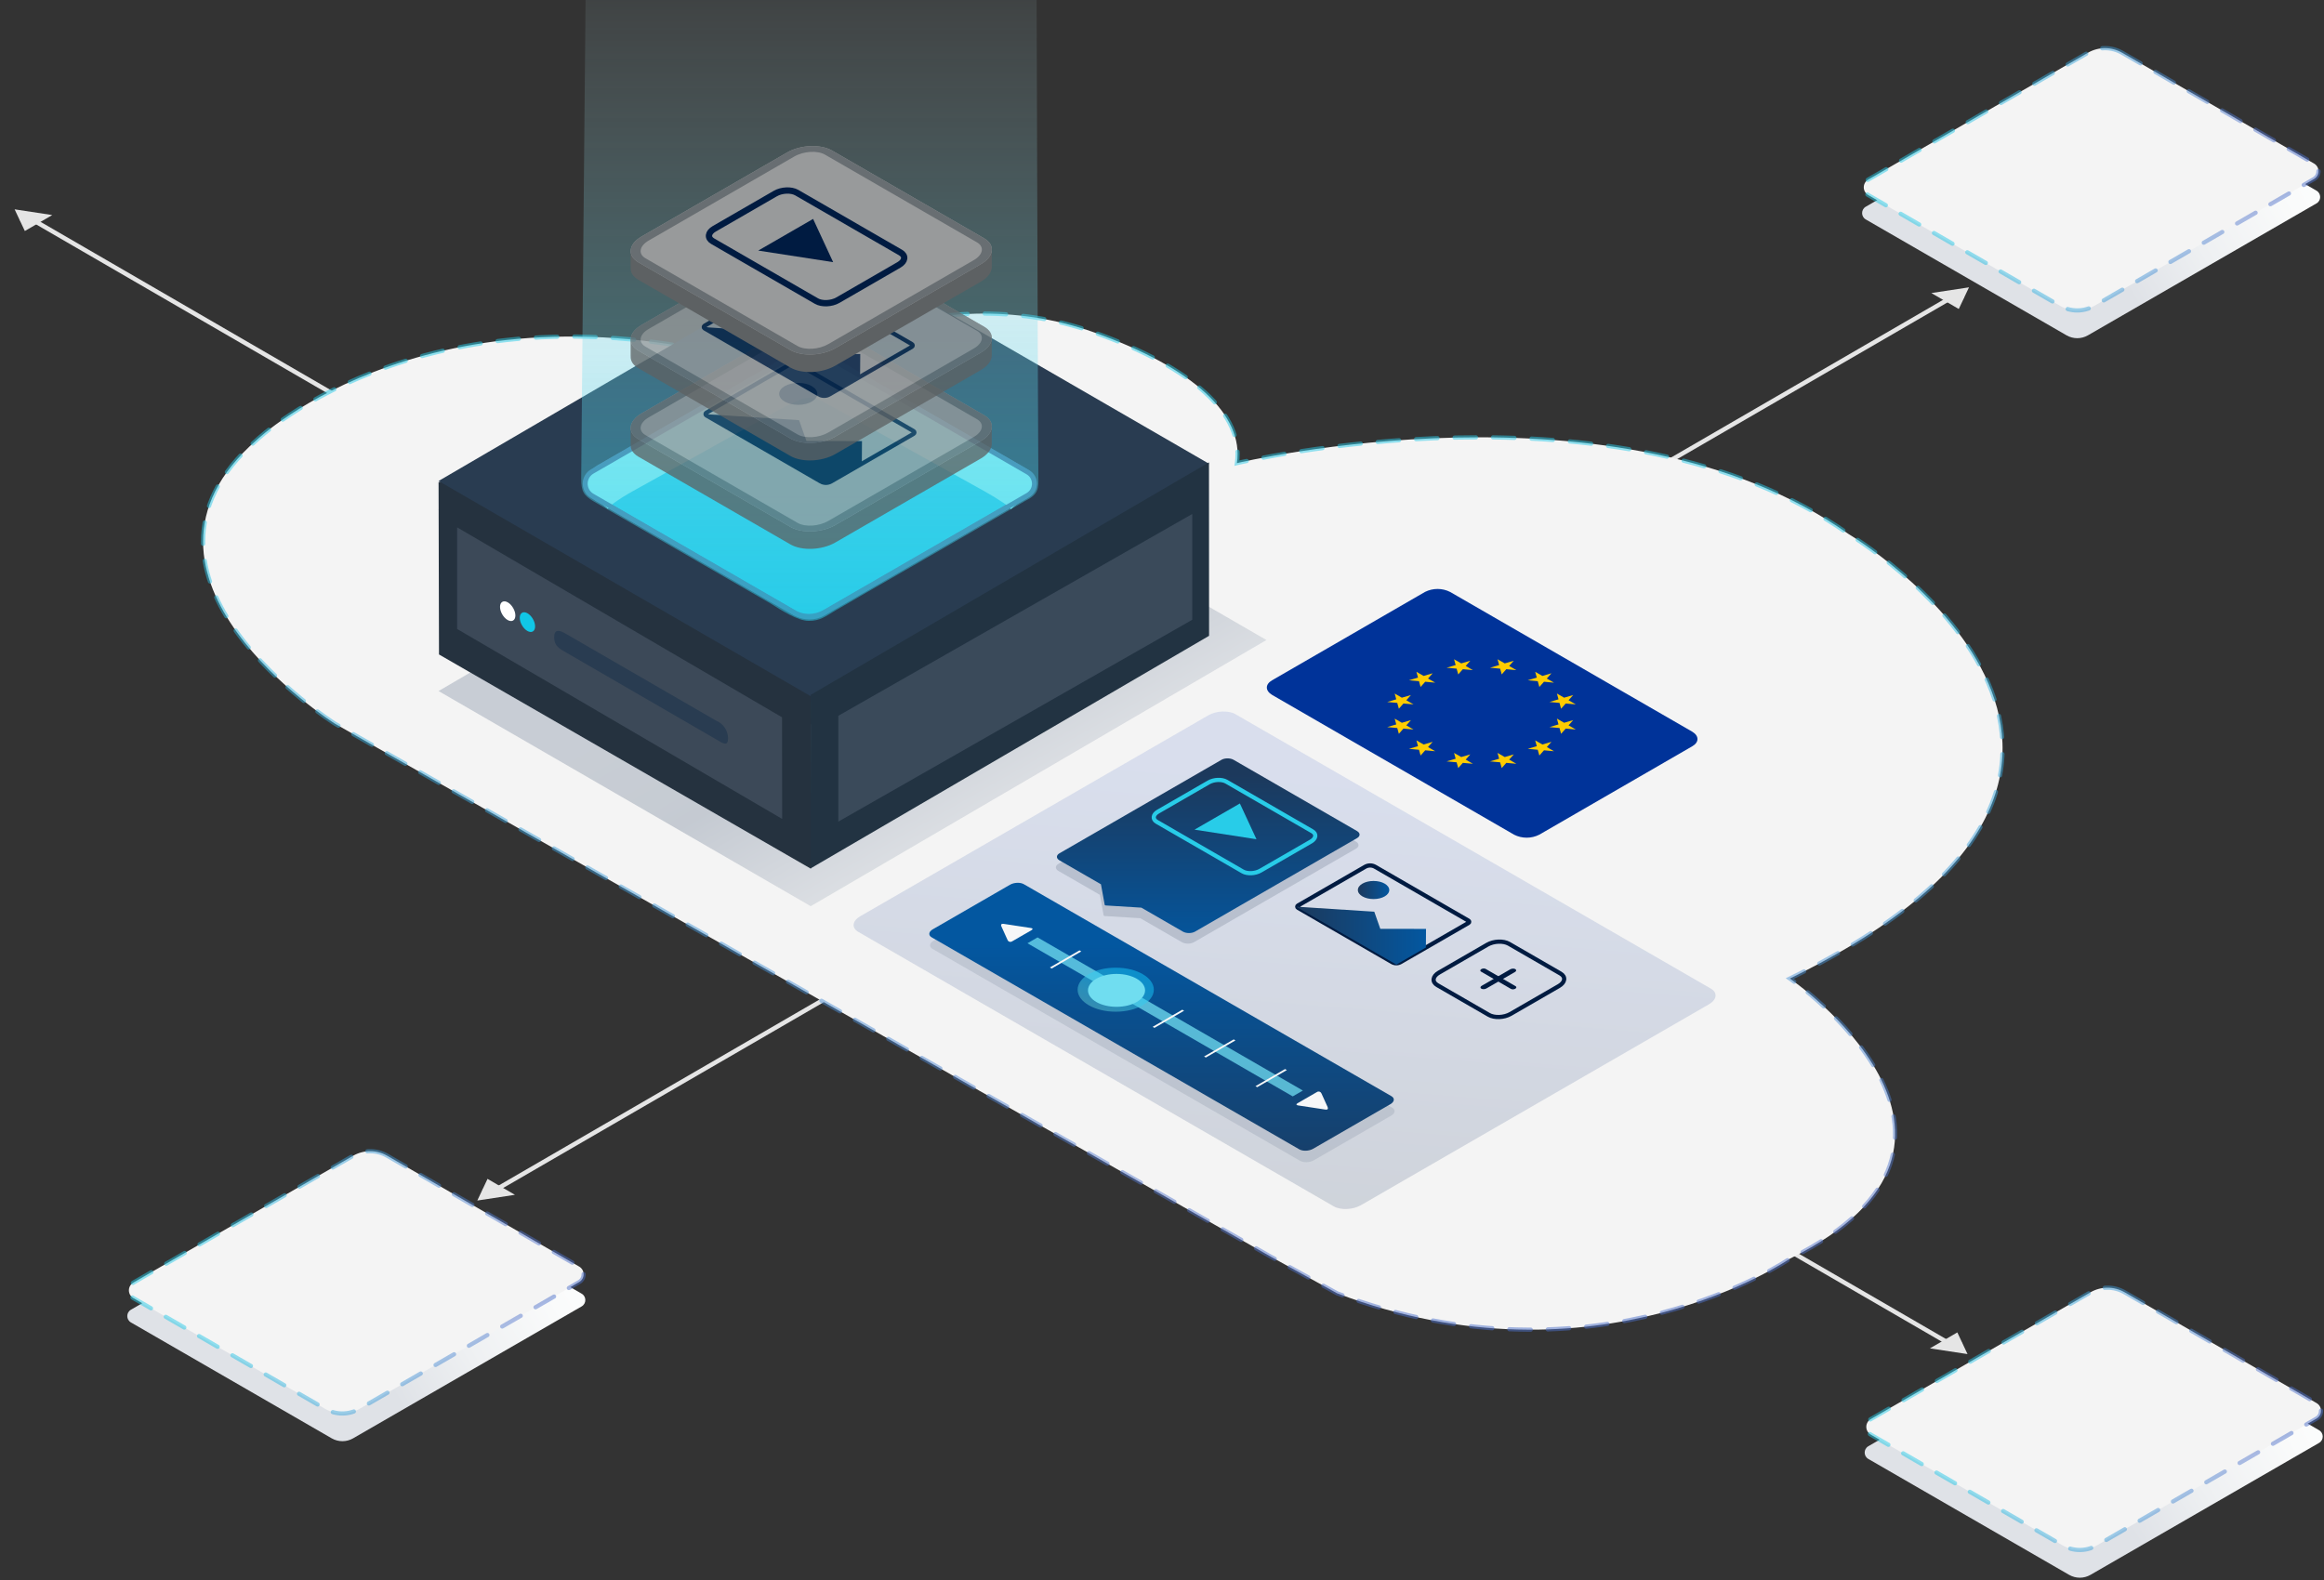 <?xml version="1.0" encoding="UTF-8"?>
<svg xmlns="http://www.w3.org/2000/svg" xmlns:xlink="http://www.w3.org/1999/xlink" id="Layer_1" width="552" height="375.44" viewBox="0 0 552 375.44">
  <rect x="0" y="0" width="552" height="375.44" fill="#333333" stroke="none"/>
  <defs>
    <style>.cls-1{stroke-width:1.5px;}.cls-1,.cls-2,.cls-3,.cls-4,.cls-5,.cls-6,.cls-7,.cls-8{stroke-miterlimit:10;}.cls-1,.cls-5{stroke:#001b41;}.cls-1,.cls-5,.cls-6,.cls-7{fill:none;}.cls-9{fill:url(#linear-gradient-4);opacity:.5;}.cls-9,.cls-10{isolation:isolate;}.cls-11{fill:url(#Neues_Verlaufsfeld_3);opacity:.16;}.cls-12{fill:url(#Unbenannter_Verlauf_87-2);}.cls-13{fill:url(#Unbenannter_Verlauf_87-3);}.cls-14{fill:#f6f7f8;}.cls-15{fill:#039;}.cls-16{fill:#001b41;}.cls-17{fill:#686e72;}.cls-18{fill:#fff;}.cls-19{fill:#fc0;}.cls-20{fill:#e5e5e5;}.cls-21{fill:#989a9b;}.cls-22{fill:#89eff4;}.cls-23{fill:#25323f;}.cls-24{fill:#11c7e6;}.cls-25{fill:#223342;}.cls-26{fill:#28cce8;}.cls-27{fill:#293c51;}.cls-28{fill:#493f98;}.cls-29{fill:#5d6163;}.cls-30{fill:rgba(112,221,240,.75);}.cls-10{opacity:.3;}.cls-10,.cls-31,.cls-32{fill:#718095;}.cls-31{opacity:.2;}.cls-2{stroke:url(#linear-gradient-2);}.cls-2,.cls-3,.cls-4,.cls-8{fill:#f4f4f4;stroke-dasharray:0 0 5.08 4.06;stroke-linecap:round;}.cls-3{stroke:url(#linear-gradient-3);}.cls-4{stroke:url(#linear-gradient-5);}.cls-33{fill:url(#linear-gradient-9);}.cls-34{fill:url(#linear-gradient-6);}.cls-35{fill:url(#linear-gradient-7);}.cls-6{stroke:#28cce8;}.cls-7{stroke:#4477a0;stroke-width:1.17px;}.cls-36{opacity:.76;}.cls-37{fill:url(#Unbenannter_Verlauf_87);}.cls-38{fill:url(#Unbenannter_Verlauf_41);}.cls-39{fill:url(#linear-gradient-10);}.cls-40{fill:url(#linear-gradient-11);}.cls-8{stroke:url(#linear-gradient);}.cls-41{fill:url(#linear-gradient-8);opacity:.49;}.cls-32{opacity:.3;}</style>
    <linearGradient id="Unbenannter_Verlauf_87" x1="553.02" y1="309.49" x2="470.96" y2="359.11" gradientTransform="matrix(1, 0, 0, 1, 0, 0)" gradientUnits="userSpaceOnUse">
      <stop offset="0" stop-color="#fff"></stop>
      <stop offset=".25" stop-color="#fafbfb"></stop>
      <stop offset=".5" stop-color="#eef0f2"></stop>
      <stop offset=".71" stop-color="#dfe2e7"></stop>
    </linearGradient>
    <linearGradient id="linear-gradient" x1="442.8" y1="337.08" x2="551.79" y2="337.08" gradientTransform="matrix(1, 0, 0, 1, 0, 0)" gradientUnits="userSpaceOnUse">
      <stop offset="0" stop-color="#28cce8" stop-opacity=".5"></stop>
      <stop offset=".2" stop-color="#2ac8e7" stop-opacity=".5"></stop>
      <stop offset=".84" stop-color="#5476cc" stop-opacity=".47"></stop>
      <stop offset="1" stop-color="#4a6dc9" stop-opacity=".5"></stop>
    </linearGradient>
    <linearGradient id="Unbenannter_Verlauf_87-2" x1="140.35" y1="277.06" x2="58.29" y2="326.68" xlink:href="#Unbenannter_Verlauf_87"></linearGradient>
    <linearGradient id="linear-gradient-2" x1="30.13" y1="304.65" x2="139.12" y2="304.65" xlink:href="#linear-gradient"></linearGradient>
    <linearGradient id="linear-gradient-3" x1="1949.2" y1="-1699.03" x2="2368.28" y2="-1699.03" gradientTransform="translate(-2677.38 -1054.22) rotate(90) scale(.58 1.73)" gradientUnits="userSpaceOnUse">
      <stop offset="0" stop-color="#28cce8" stop-opacity=".5"></stop>
      <stop offset=".2" stop-color="#2ac8e7" stop-opacity=".5"></stop>
      <stop offset=".84" stop-color="#5476cc" stop-opacity=".47"></stop>
      <stop offset="1" stop-color="#4a6dc9" stop-opacity=".5"></stop>
    </linearGradient>
    <linearGradient id="linear-gradient-4" x1="1559.11" y1="1228.01" x2="1500.23" y2="1124.53" gradientTransform="translate(-1304.88 -978.96)" gradientUnits="userSpaceOnUse">
      <stop offset=".13" stop-color="#fff"></stop>
      <stop offset=".77" stop-color="#95a0b0"></stop>
      <stop offset=".82" stop-color="#98a3b2"></stop>
      <stop offset=".99" stop-color="#9ca6b5"></stop>
    </linearGradient>
    <linearGradient id="Unbenannter_Verlauf_87-3" x1="552.41" y1="15.01" x2="470.36" y2="64.63" xlink:href="#Unbenannter_Verlauf_87"></linearGradient>
    <linearGradient id="linear-gradient-5" x1="442.2" y1="42.6" x2="551.19" y2="42.6" xlink:href="#linear-gradient"></linearGradient>
    <linearGradient id="Neues_Verlaufsfeld_3" x1="803.38" y1="152.06" x2="953.49" y2="295.44" gradientTransform="translate(-131.08 -260.51) rotate(30) skewX(-49.11)" gradientUnits="userSpaceOnUse">
      <stop offset="0" stop-color="#4a6dc9"></stop>
      <stop offset="1" stop-color="#001b41"></stop>
    </linearGradient>
    <linearGradient id="linear-gradient-6" x1="1402.71" y1="-419.8" x2="1474.6" y2="-419.8" gradientTransform="translate(-440.12 -629.7) rotate(90) scale(.58 1.73)" gradientUnits="userSpaceOnUse">
      <stop offset="0" stop-color="#1c395c"></stop>
      <stop offset="1" stop-color="#0357a0"></stop>
    </linearGradient>
    <linearGradient id="linear-gradient-7" x1="-5560.28" y1="-413.39" x2="-5450.04" y2="-413.39" gradientTransform="translate(-440.12 -2936.86) rotate(-90) scale(.58 -1.73)" xlink:href="#linear-gradient-6"></linearGradient>
    <linearGradient id="linear-gradient-8" x1="-2537.43" y1="-5662.53" x2="-2526.34" y2="-5662.53" gradientTransform="translate(38.02 -3271.78) rotate(-14.7) scale(1.64 -.61) skewX(-20.56)" gradientUnits="userSpaceOnUse">
      <stop offset="0" stop-color="#72cbcc"></stop>
      <stop offset="1" stop-color="#15cdff"></stop>
    </linearGradient>
    <linearGradient id="linear-gradient-9" x1="-2536.07" y1="-5662.85" x2="-2527.77" y2="-5662.85" gradientTransform="translate(38.02 -3271.78) rotate(-14.7) scale(1.64 -.61) skewX(-20.56)" gradientUnits="userSpaceOnUse">
      <stop offset="0" stop-color="#70ddf0"></stop>
      <stop offset="1" stop-color="#70ddf0"></stop>
    </linearGradient>
    <linearGradient id="linear-gradient-10" x1="307.83" y1="222.28" x2="338.71" y2="222.28" gradientTransform="matrix(1, 0, 0, 1, 0, 0)" xlink:href="#linear-gradient-6"></linearGradient>
    <linearGradient id="linear-gradient-11" x1="322.52" y1="211.44" x2="329.98" y2="211.44" gradientTransform="matrix(1, 0, 0, 1, 0, 0)" xlink:href="#linear-gradient-6"></linearGradient>
    <linearGradient id="Unbenannter_Verlauf_41" x1="-37.79" y1="-31.63" x2="-37.79" y2="147.5" gradientTransform="translate(154.55) rotate(-180) scale(1 -1)" gradientUnits="userSpaceOnUse">
      <stop offset="0" stop-color="#e7f9fc" stop-opacity="0"></stop>
      <stop offset="1" stop-color="#28cce8" stop-opacity=".5"></stop>
    </linearGradient>
  </defs>
  <g>
    <g>
      <path class="cls-37" d="M503.13,312.23l47.7,27.54c1.16,.67,1.16,2.35,0,3.02l-54.3,31.35c-1.56,.9-3.49,.9-5.06,0l-47.7-27.54c-1.16-.67-1.16-2.35,0-3.02l54.3-31.35c1.56-.9,3.49-.9,5.06,0Z"></path>
      <path class="cls-8" d="M504.64,307l45.58,26.32c1.43,.82,1.43,2.88,0,3.7l-52.19,30.13c-2.5,1.44-5.58,1.44-8.09,0l-45.58-26.32c-1.43-.82-1.43-2.88,0-3.7l52.19-30.13c2.5-1.44,5.58-1.44,8.09,0Z"></path>
    </g>
    <g>
      <g>
        <path class="cls-20" d="M462.15,319.2c.19,0,.36-.1,.46-.26,.15-.25,.06-.57-.19-.72h0l-137.44-79.68c-.27-.12-.58,0-.7,.28-.1,.22-.03,.48,.17,.63l137.44,79.68c.08,.05,.18,.07,.27,.07Z"></path>
        <ellipse class="cls-20" cx="463.67" cy="319.49" rx="2.47" ry="1.42"></ellipse>
      </g>
      <polygon class="cls-20" points="462.45 317.97 464.91 316.54 467.33 321.69 458.4 320.33 461.03 318.8 462.45 317.97"></polygon>
    </g>
  </g>
  <g>
    <g>
      <path class="cls-20" d="M8.65,52.22c-.19,0-.36,.1-.46,.26-.15,.25-.06,.57,.19,.72h0l137.44,79.68c.27,.12,.58,0,.7-.28,.1-.22,.03-.48-.17-.63L8.92,52.29c-.08-.05-.18-.07-.27-.07Z"></path>
      <ellipse class="cls-20" cx="7.13" cy="51.93" rx="2.47" ry="1.42"></ellipse>
    </g>
    <polygon class="cls-20" points="8.36 53.45 5.9 54.88 3.47 49.73 12.41 51.09 9.78 52.62 8.36 53.45"></polygon>
  </g>
  <g>
    <g>
      <g>
        <path class="cls-20" d="M118.55,282.71c-.19,0-.36-.1-.46-.26-.15-.25-.06-.57,.19-.72h0l137.44-79.68c.27-.12,.58,0,.7,.28,.1,.22,.03,.48-.17,.63l-137.44,79.68c-.08,.05-.18,.07-.27,.07Z"></path>
        <ellipse class="cls-20" cx="117.03" cy="283" rx="2.47" ry="1.42"></ellipse>
      </g>
      <polygon class="cls-20" points="118.25 281.49 115.8 280.06 113.37 285.21 122.31 283.85 119.67 282.32 118.25 281.49"></polygon>
    </g>
    <g>
      <path class="cls-12" d="M90.46,279.8l47.7,27.54c1.16,.67,1.16,2.35,0,3.02l-54.3,31.35c-1.56,.9-3.49,.9-5.06,0l-47.7-27.54c-1.16-.67-1.16-2.35,0-3.02l54.3-31.35c1.56-.9,3.49-.9,5.06,0Z"></path>
      <path class="cls-2" d="M91.97,274.57l45.58,26.32c1.43,.82,1.43,2.88,0,3.7l-52.19,30.13c-2.5,1.44-5.58,1.44-8.09,0l-45.58-26.32c-1.43-.82-1.43-2.88,0-3.7l52.19-30.13c2.5-1.44,5.58-1.44,8.09,0Z"></path>
    </g>
  </g>
  <g>
    <g>
      <path class="cls-20" d="M462.5,70.75c.19,0,.36,.1,.46,.26,.15,.25,.06,.57-.19,.72h0l-137.44,79.68c-.27,.12-.58,0-.7-.28-.1-.22-.03-.48,.17-.63l137.44-79.68c.08-.05,.18-.07,.27-.07Z"></path>
      <ellipse class="cls-20" cx="464.02" cy="70.46" rx="2.47" ry="1.42"></ellipse>
    </g>
    <polygon class="cls-20" points="462.79 71.97 465.25 73.41 467.68 68.26 458.74 69.62 461.37 71.15 462.79 71.97"></polygon>
  </g>
  <path class="cls-3" d="M79.55,171.92s-55.61-35.1-18.61-67.37c0,0,43.06-41.26,123.98-16.9,0,0,36.4-22.5,75.08-8.64,23.4,8.33,35.49,19.5,33.8,31.01,0,0,90.65-21.79,145.19,16.79,0,0,91.08,54.39-13.86,105.66,0,0,56.24,38.66,0,66.56,0,0-45.88,31.66-107.55,8.21l-15.75-8.7L79.55,171.92Z"></path>
  <g>
    <polygon class="cls-9" points="300.8 152.05 212.41 100.92 104.17 164.17 192.57 215.28 300.8 152.05"></polygon>
    <polygon class="cls-27" points="280.96 121.03 192.57 69.88 104.17 121.03 192.57 172.15 280.96 121.03"></polygon>
    <polygon class="cls-23" points="192.55 164.59 106.02 114.06 104.17 114.56 104.27 155.48 192.6 206.38 192.55 164.59"></polygon>
    <polygon class="cls-27" points="287.16 110.17 198.77 59.05 104.17 114.27 192.57 165.4 287.16 110.17"></polygon>
    <polygon class="cls-25" points="192.55 165.08 287.16 109.84 287.18 151.05 192.53 206.31 192.55 165.08"></polygon>
    <polygon class="cls-10" points="199.12 170.05 283.18 122.11 283.18 147.24 199.12 195.19 199.12 170.05"></polygon>
    <polygon class="cls-10" points="185.75 170.41 108.58 125.29 108.58 149.43 185.78 194.55 185.75 170.41"></polygon>
    <path class="cls-27" d="M172.93,175.36h0c-.03-1.83-1.15-3.47-2.85-4.16l-35.62-20.6c-1.52-.91-2.83-1.27-2.83,.81h0c0,2.08,1.27,2.7,2.83,3.6l35.62,20.63c1.68,1,2.85,1.81,2.85-.27Z"></path>
    <ellipse class="cls-18" cx="120.59" cy="145.2" rx="1.5" ry="2.56" transform="translate(-56.34 79.47) rotate(-29.91)"></ellipse>
    <ellipse class="cls-24" cx="125.28" cy="147.79" rx="1.5" ry="2.56" transform="translate(-57.01 82.16) rotate(-29.91)"></ellipse>
  </g>
  <g>
    <path class="cls-13" d="M502.52,17.76l47.7,27.54c1.16,.67,1.16,2.35,0,3.02l-54.3,31.35c-1.56,.9-3.49,.9-5.06,0l-47.7-27.54c-1.16-.67-1.16-2.35,0-3.02l54.3-31.35c1.56-.9,3.49-.9,5.06,0Z"></path>
    <path class="cls-4" d="M504.04,12.52l45.58,26.32c1.43,.82,1.43,2.88,0,3.7l-52.19,30.13c-2.5,1.44-5.58,1.44-8.09,0l-45.58-26.32c-1.43-.82-1.43-2.88,0-3.7l52.19-30.13c2.5-1.44,5.58-1.44,8.09,0Z"></path>
  </g>
  <g>
    <path class="cls-15" d="M344.46,140.64l57.49,33.19c1.65,1,1.65,2.51,0,3.46l-36.33,21c-1.88,.96-4.12,.96-6,0l-57.48-33.21c-1.65-1-1.65-2.51,0-3.46l36.33-21c1.89-.94,4.11-.94,5.99,.02Z"></path>
    <polygon class="cls-19" points="368.5 159.95 366.35 160.58 364.64 159.6 365.02 160.98 362.87 161.61 365.25 161.83 365.63 163.2 366.73 161.96 369.11 162.18 367.4 161.2 368.5 159.95"></polygon>
    <polygon class="cls-19" points="339.19 177.48 340.29 176.24 338.14 176.87 336.43 175.89 336.81 177.27 334.65 177.9 337.04 178.12 337.42 179.49 338.52 178.25 340.9 178.47 339.19 177.48"></polygon>
    <polygon class="cls-19" points="337.04 161.83 337.42 163.2 338.52 161.96 340.9 162.18 339.19 161.2 340.29 159.95 338.14 160.58 336.43 159.6 336.81 160.98 334.65 161.61 337.04 161.83"></polygon>
    <polygon class="cls-19" points="359.56 156.97 357.41 157.6 355.7 156.62 356.08 158 353.92 158.63 356.31 158.85 356.69 160.22 357.78 158.98 360.17 159.2 358.46 158.21 359.56 156.97"></polygon>
    <polygon class="cls-19" points="349.23 156.97 347.08 157.6 345.37 156.62 345.75 158 343.6 158.63 345.98 158.85 346.36 160.22 347.46 158.98 349.84 159.2 348.14 158.21 349.23 156.97"></polygon>
    <polygon class="cls-19" points="334.03 166.36 335.13 165.12 332.97 165.75 331.27 164.76 331.64 166.14 329.49 166.77 331.88 166.99 332.26 168.37 333.35 167.13 335.74 167.34 334.03 166.36"></polygon>
    <polygon class="cls-19" points="334.03 172.32 335.13 171.08 332.97 171.71 331.27 170.72 331.64 172.1 329.49 172.74 331.88 172.95 332.26 174.33 333.35 173.09 335.74 173.31 334.03 172.32"></polygon>
    <polygon class="cls-19" points="369.11 178.47 367.41 177.48 368.5 176.24 366.35 176.87 364.64 175.89 365.02 177.27 362.87 177.9 365.25 178.12 365.63 179.49 366.73 178.25 369.11 178.47"></polygon>
    <polygon class="cls-19" points="373.66 165.12 371.51 165.75 369.8 164.76 370.18 166.14 368.03 166.77 370.42 166.99 370.79 168.37 371.89 167.13 374.28 167.34 372.57 166.36 373.66 165.12"></polygon>
    <polygon class="cls-19" points="370.18 172.1 368.03 172.74 370.42 172.95 370.79 174.33 371.89 173.09 374.28 173.31 372.57 172.32 373.66 171.08 371.51 171.71 369.8 170.72 370.18 172.1"></polygon>
    <polygon class="cls-19" points="358.46 180.46 359.56 179.22 357.41 179.85 355.7 178.87 356.08 180.25 353.92 180.88 356.31 181.1 356.69 182.47 357.78 181.23 360.17 181.45 358.46 180.46"></polygon>
    <polygon class="cls-19" points="348.14 180.46 349.23 179.22 347.08 179.85 345.37 178.87 345.75 180.25 343.6 180.88 345.98 181.1 346.36 182.47 347.46 181.23 349.84 181.45 348.14 180.46"></polygon>
  </g>
  <g>
    <path class="cls-11" d="M293.45,169.67l112.92,65.2c1.65,.95,1.45,2.62-.46,3.72l-82.67,47.73c-1.91,1.1-4.8,1.22-6.45,.27l-112.92-65.2c-1.65-.95-1.45-2.62,.46-3.72l82.67-47.73c1.91-1.1,4.8-1.22,6.45-.27Z"></path>
    <g>
      <path class="cls-32" d="M322.09,199.95l-29.33-16.93c-.8-.46-2.1-.46-2.89,0l-38.48,22.21c-.8,.46-.8,1.21,0,1.67l9.86,5.69,.89,4.88c.01,.08,.12,.14,.26,.15l8.45,.52,9.86,5.69c.8,.46,2.1,.46,2.89,0l38.48-22.21c.8-.46,.8-1.21,0-1.67Z"></path>
      <path class="cls-34" d="M322.34,197.44l-29.33-16.93c-.8-.46-2.1-.46-2.89,0l-38.48,22.21c-.8,.46-.8,1.21,0,1.67l9.86,5.69,.89,4.88c.01,.08,.12,.14,.26,.15l8.45,.52,9.86,5.69c.8,.46,2.1,.46,2.89,0l38.48-22.21c.8-.46,.8-1.21,0-1.67Z"></path>
      <g>
        <path class="cls-31" d="M221.47,225.41l87.33,50.37c.84,.48,2.31,.42,3.28-.14l18.36-10.6c.97-.56,1.07-1.41,.24-1.89l-87.33-50.37c-.84-.48-2.31-.42-3.28,.14l-18.36,10.6c-.97,.56-1.07,1.41-.24,1.89Z"></path>
        <path class="cls-35" d="M221.29,222.68l87.33,50.37c.84,.48,2.31,.42,3.28-.14l18.36-10.6c.97-.56,1.07-1.41,.24-1.89l-87.33-50.37c-.84-.48-2.31-.42-3.28,.14l-18.36,10.6c-.97,.56-1.07,1.41-.24,1.89Z"></path>
        <g>
          <g>
            <polygon class="cls-30" points="244.04 224.09 307.05 260.47 309.46 259.08 246.44 222.7 244.04 224.09"></polygon>
            <polygon class="cls-14" points="298.2 258.04 298.62 258.28 305.66 254.22 305.23 253.97 298.2 258.04"></polygon>
            <polygon class="cls-14" points="285.99 250.99 286.42 251.23 293.45 247.17 293.03 246.93 285.99 250.99"></polygon>
            <polygon class="cls-14" points="273.78 243.94 274.21 244.19 281.25 240.12 280.82 239.88 273.78 243.94"></polygon>
            <polygon class="cls-28" points="261.58 236.89 262 237.14 269.04 233.08 268.61 232.83 261.58 236.89"></polygon>
            <polygon class="cls-14" points="249.37 229.84 249.79 230.09 256.83 226.03 256.4 225.78 249.37 229.84"></polygon>
            <ellipse class="cls-41" cx="265.01" cy="235.12" rx="9.05" ry="5.23"></ellipse>
            <ellipse class="cls-33" cx="265.2" cy="235.28" rx="6.78" ry="3.91"></ellipse>
          </g>
          <path class="cls-14" d="M311.22,260.35l-1.39,.8-1.63,.94c-.38,.22-.34,.45,.1,.52l2.5,.38,1.58,.24,2.5,.38c.44,.07,.64-.21,.46-.61l-.41-.9-.66-1.46-.41-.9c-.18-.4-.64-.55-1.02-.33l-1.63,.94Z"></path>
          <path class="cls-14" d="M241.97,222.73l1.39-.8,1.63-.94c.38-.22,.34-.45-.1-.52l-2.5-.38-1.58-.24-2.5-.38c-.44-.07-.64,.21-.46,.61l.41,.9,.66,1.46,.41,.9c.18,.4,.64,.55,1.02,.33l1.63-.94Z"></path>
        </g>
      </g>
      <g>
        <path class="cls-6" d="M295.15,207.02l-20.38-11.77c-1.08-.62-.95-1.71,.3-2.44l12.01-6.93c1.25-.72,3.14-.8,4.22-.17l20.38,11.77c1.08,.62,.95,1.71-.3,2.44l-12.01,6.93c-1.25,.72-3.14,.8-4.22,.17Z"></path>
        <polygon class="cls-26" points="298.44 199.38 294.5 190.88 283.72 197.1 298.44 199.38"></polygon>
      </g>
      <g>
        <path class="cls-5" d="M330.65,228.57l-22.38-12.92c-.2-.11-.2-.4,0-.51l15.98-9.22c.73-.42,1.64-.42,2.37,0l22.2,12.82c.2,.11,.2,.4,0,.51l-16.15,9.32c-.63,.36-1.4,.36-2.02,0Z"></path>
        <polygon class="cls-39" points="331.66 229.16 307.83 215.4 326.42 216.59 327.85 220.66 338.71 220.68 338.68 225.1 331.66 229.16"></polygon>
        <ellipse class="cls-40" cx="326.25" cy="211.44" rx="3.73" ry="2.15"></ellipse>
      </g>
      <g>
        <path class="cls-5" d="M353.63,241.1l-12.23-7.06c-1.32-.76-1.15-2.09,.37-2.97l11.5-6.64c1.52-.88,3.82-.97,5.14-.21l12.23,7.06c1.32,.76,1.15,2.09-.37,2.97l-11.5,6.64c-1.52,.88-3.82,.97-5.14,.21Z"></path>
        <g>
          <path class="cls-16" d="M351.85,234.88h0c-.31-.18-.27-.49,.09-.69l6.78-3.91c.35-.2,.89-.23,1.2-.05h0c.31,.18,.27,.49-.09,.69l-6.78,3.91c-.35,.2-.89,.23-1.2,.05Z"></path>
          <path class="cls-16" d="M351.85,230.23h0c.31-.18,.77-.2,1.04-.04l7.1,4.1c.27,.15,.23,.42-.07,.6h0c-.31,.18-.77,.2-1.04,.04l-7.1-4.1c-.27-.15-.23-.42,.07-.6Z"></path>
        </g>
      </g>
    </g>
  </g>
  <g>
    <g>
      <g>
        <path class="cls-26" d="M195.86,84.38l47.81,27.6c2.25,1.3,2.25,4.55,0,5.85l-47.78,27.59c-2.33,1.35-5.2,1.35-7.53,0l-46.22-26.69c-2.95-1.7-2.95-5.95,0-7.65l46.25-26.7c2.31-1.34,5.16-1.34,7.48,0Z"></path>
        <path class="cls-7" d="M195.86,84.38l47.81,27.6c2.25,1.3,2.25,4.55,0,5.85l-47.78,27.59c-2.33,1.35-5.2,1.35-7.53,0l-46.22-26.69c-2.95-1.7-2.95-5.95,0-7.65l46.25-26.7c2.31-1.34,5.16-1.34,7.48,0Z"></path>
      </g>
      <g>
        <path class="cls-22" d="M144.45,120.92c-.14-.46,2.51-2.37,5.89-4.25l35.59-19.79c.11-.06,.21-.1,.32-.16,6.79-3.56,6.79-2.47,12.36,.41l35.15,19.54c3.38,1.88,6.23,3.82,6.33,4.31l1.99-1.77c.63-.56,3.69-1.8,3.61-3.49l-.34-2.36c-.06-1.18-2.64-1.87-3.67-2.46l-44.45-24.99s-.06-.04-.09-.06c-4.16-3.11-5.05-3.94-10.46,.08-.03,.02-.05,.04-.08,.05l-44.5,25.13c-5.63,2.5-2.95,5.59-2.68,6.01,.04,.05,.45-.33,.49-.29,1.57,1.54,2.41,2.2,3.42,3.11l1.11,1Z"></path>
        <path class="cls-7" d="M194.83,83.71l49.29,28.46c2.11,1.22,2.11,4.27,0,5.48l-48.59,28.06c-2.02,1.17-4.52,1.17-6.54,0l-48.31-27.89c-2.24-1.29-2.24-4.52,0-5.82l49-28.29c1.59-.92,3.56-.92,5.15,0Z"></path>
      </g>
      <path class="cls-38" d="M139.37-31.48l106.75-.15s.44,142.32,.51,144.9c.06,2.58,.09,4.13-2.84,5.57,0,0-25.99,15.06-37.97,21.91-.6,.34-6.79,3.93-7.26,4.21-2.49,1.47-3.73,2.54-6.43,2.54-2.66,.02-6.64-2.58-9.22-4.2l-41.87-24.16c-2.47-1.49-2.98-2.38-2.99-5.53,0-3.15,1.33-145.09,1.33-145.09Z"></path>
    </g>
    <g class="cls-36">
      <g>
        <path class="cls-29" d="M235.58,101.57l-37.95-14.49c-2.73-1.58-7.5-1.38-10.66,.44l-37.18,14.05v4.06h.01c-.08,1.07,.52,2.1,1.83,2.86l36.1,20.84c2.73,1.58,7.5,1.38,10.66-.44l34.57-19.96c1.64-.95,2.51-2.14,2.6-3.3h.01v-4.06Z"></path>
        <path class="cls-21" d="M187.74,125.18l-36.1-20.84c-2.73-1.58-2.39-4.33,.77-6.15l34.57-19.96c3.15-1.82,7.93-2.02,10.66-.44l36.1,20.84c2.73,1.58,2.39,4.33-.77,6.15l-34.57,19.96c-3.15,1.82-7.93,2.02-10.66,.44Z"></path>
        <path class="cls-17" d="M232.06,99.59c1.8,1.04,1.46,2.93-.77,4.22l-34.57,19.96c-2.22,1.28-5.5,1.48-7.3,.44l-36.1-20.84c-1.8-1.04-1.46-2.93,.77-4.22l34.57-19.96c2.22-1.28,5.5-1.48,7.3-.44l36.1,20.84m1.68-.97l-36.1-20.84c-2.73-1.58-7.5-1.38-10.66,.44l-34.57,19.96c-3.15,1.82-3.5,4.58-.77,6.15l36.1,20.84c2.73,1.58,7.5,1.38,10.66-.44l34.57-19.96c3.15-1.82,3.5-4.58,.77-6.15h0Z"></path>
      </g>
      <g>
        <path class="cls-5" d="M194.94,114.38l-27.19-15.7c-.24-.14-.24-.48,0-.62l19.41-11.21c.89-.51,1.99-.51,2.88,0l26.98,15.58c.24,.14,.24,.48,0,.62l-19.62,11.33c-.76,.44-1.7,.44-2.46,0Z"></path>
        <polygon class="cls-16" points="196.17 115.09 167.21 98.37 189.8 99.82 191.55 104.77 204.74 104.79 204.7 110.17 196.17 115.09"></polygon>
        <ellipse class="cls-16" cx="189.6" cy="93.57" rx="4.53" ry="2.61"></ellipse>
      </g>
    </g>
    <g class="cls-36">
      <g>
        <path class="cls-29" d="M235.58,80.56l-37.95-14.49c-2.73-1.58-7.5-1.38-10.66,.44l-37.18,14.05v4.06h.01c-.08,1.07,.52,2.1,1.83,2.86l36.1,20.84c2.73,1.58,7.5,1.38,10.66-.44l34.57-19.96c1.64-.95,2.51-2.14,2.6-3.3h.01v-4.06Z"></path>
        <path class="cls-21" d="M187.74,104.17l-36.1-20.84c-2.73-1.58-2.39-4.33,.77-6.15l34.57-19.96c3.15-1.82,7.93-2.02,10.66-.44l36.1,20.84c2.73,1.58,2.39,4.33-.77,6.15l-34.57,19.96c-3.15,1.82-7.93,2.02-10.66,.44Z"></path>
        <path class="cls-17" d="M232.06,78.58c1.8,1.04,1.46,2.93-.77,4.22l-34.57,19.96c-2.22,1.28-5.5,1.48-7.3,.44l-36.1-20.84c-1.8-1.04-1.46-2.93,.77-4.22l34.57-19.96c2.22-1.28,5.5-1.48,7.3-.44l36.1,20.84m1.68-.97l-36.1-20.84c-2.73-1.58-7.5-1.38-10.66,.44l-34.57,19.96c-3.15,1.82-3.5,4.58-.77,6.15l36.1,20.84c2.73,1.58,7.5,1.38,10.66-.44l34.57-19.96c3.15-1.82,3.5-4.58,.77-6.15h0Z"></path>
      </g>
      <g>
        <path class="cls-5" d="M194.53,93.71l-27.19-15.7c-.24-.14-.24-.48,0-.62l19.41-11.21c.89-.51,1.99-.51,2.88,0l26.98,15.58c.24,.14,.24,.48,0,.62l-19.62,11.33c-.76,.44-1.7,.44-2.46,0Z"></path>
        <polygon class="cls-16" points="195.76 94.41 166.8 77.7 189.39 79.15 191.13 84.09 204.33 84.11 204.29 89.49 195.76 94.41"></polygon>
        <ellipse class="cls-16" cx="189.19" cy="72.89" rx="4.53" ry="2.61"></ellipse>
      </g>
    </g>
    <g>
      <g>
        <path class="cls-29" d="M235.58,59.56l-37.95-14.49c-2.73-1.58-7.5-1.38-10.66,.44l-37.18,14.05v4.06h.01c-.08,1.07,.52,2.1,1.83,2.86l36.1,20.84c2.73,1.58,7.5,1.38,10.66-.44l34.57-19.96c1.64-.95,2.51-2.14,2.6-3.3h.01v-4.06Z"></path>
        <path class="cls-21" d="M187.74,83.16l-36.1-20.84c-2.73-1.58-2.39-4.33,.77-6.15l34.57-19.96c3.15-1.82,7.93-2.02,10.66-.44l36.1,20.84c2.73,1.58,2.39,4.33-.77,6.15l-34.57,19.96c-3.15,1.82-7.93,2.02-10.66,.44Z"></path>
        <path class="cls-17" d="M232.06,57.58c1.8,1.04,1.46,2.93-.77,4.22l-34.57,19.96c-2.22,1.28-5.5,1.48-7.3,.44l-36.1-20.84c-1.8-1.04-1.46-2.93,.77-4.22l34.57-19.96c2.22-1.28,5.5-1.48,7.3-.44l36.1,20.84m1.68-.97l-36.1-20.84c-2.73-1.58-7.5-1.38-10.66,.44l-34.57,19.96c-3.15,1.82-3.5,4.58-.77,6.15l36.1,20.84c2.73,1.58,7.5,1.38,10.66-.44l34.57-19.96c3.15-1.82,3.5-4.58,.77-6.15h0Z"></path>
      </g>
      <g>
        <path class="cls-1" d="M193.91,71.52l-24.63-14.22c-1.31-.75-1.14-2.07,.37-2.94l14.51-8.38c1.51-.87,3.79-.97,5.1-.21l24.63,14.22c1.31,.75,1.14,2.07-.37,2.94l-14.51,8.38c-1.51,.87-3.79,.97-5.1,.21Z"></path>
        <polygon class="cls-16" points="197.89 62.28 193.13 52.01 180.1 59.53 197.89 62.28"></polygon>
      </g>
    </g>
  </g>
</svg>